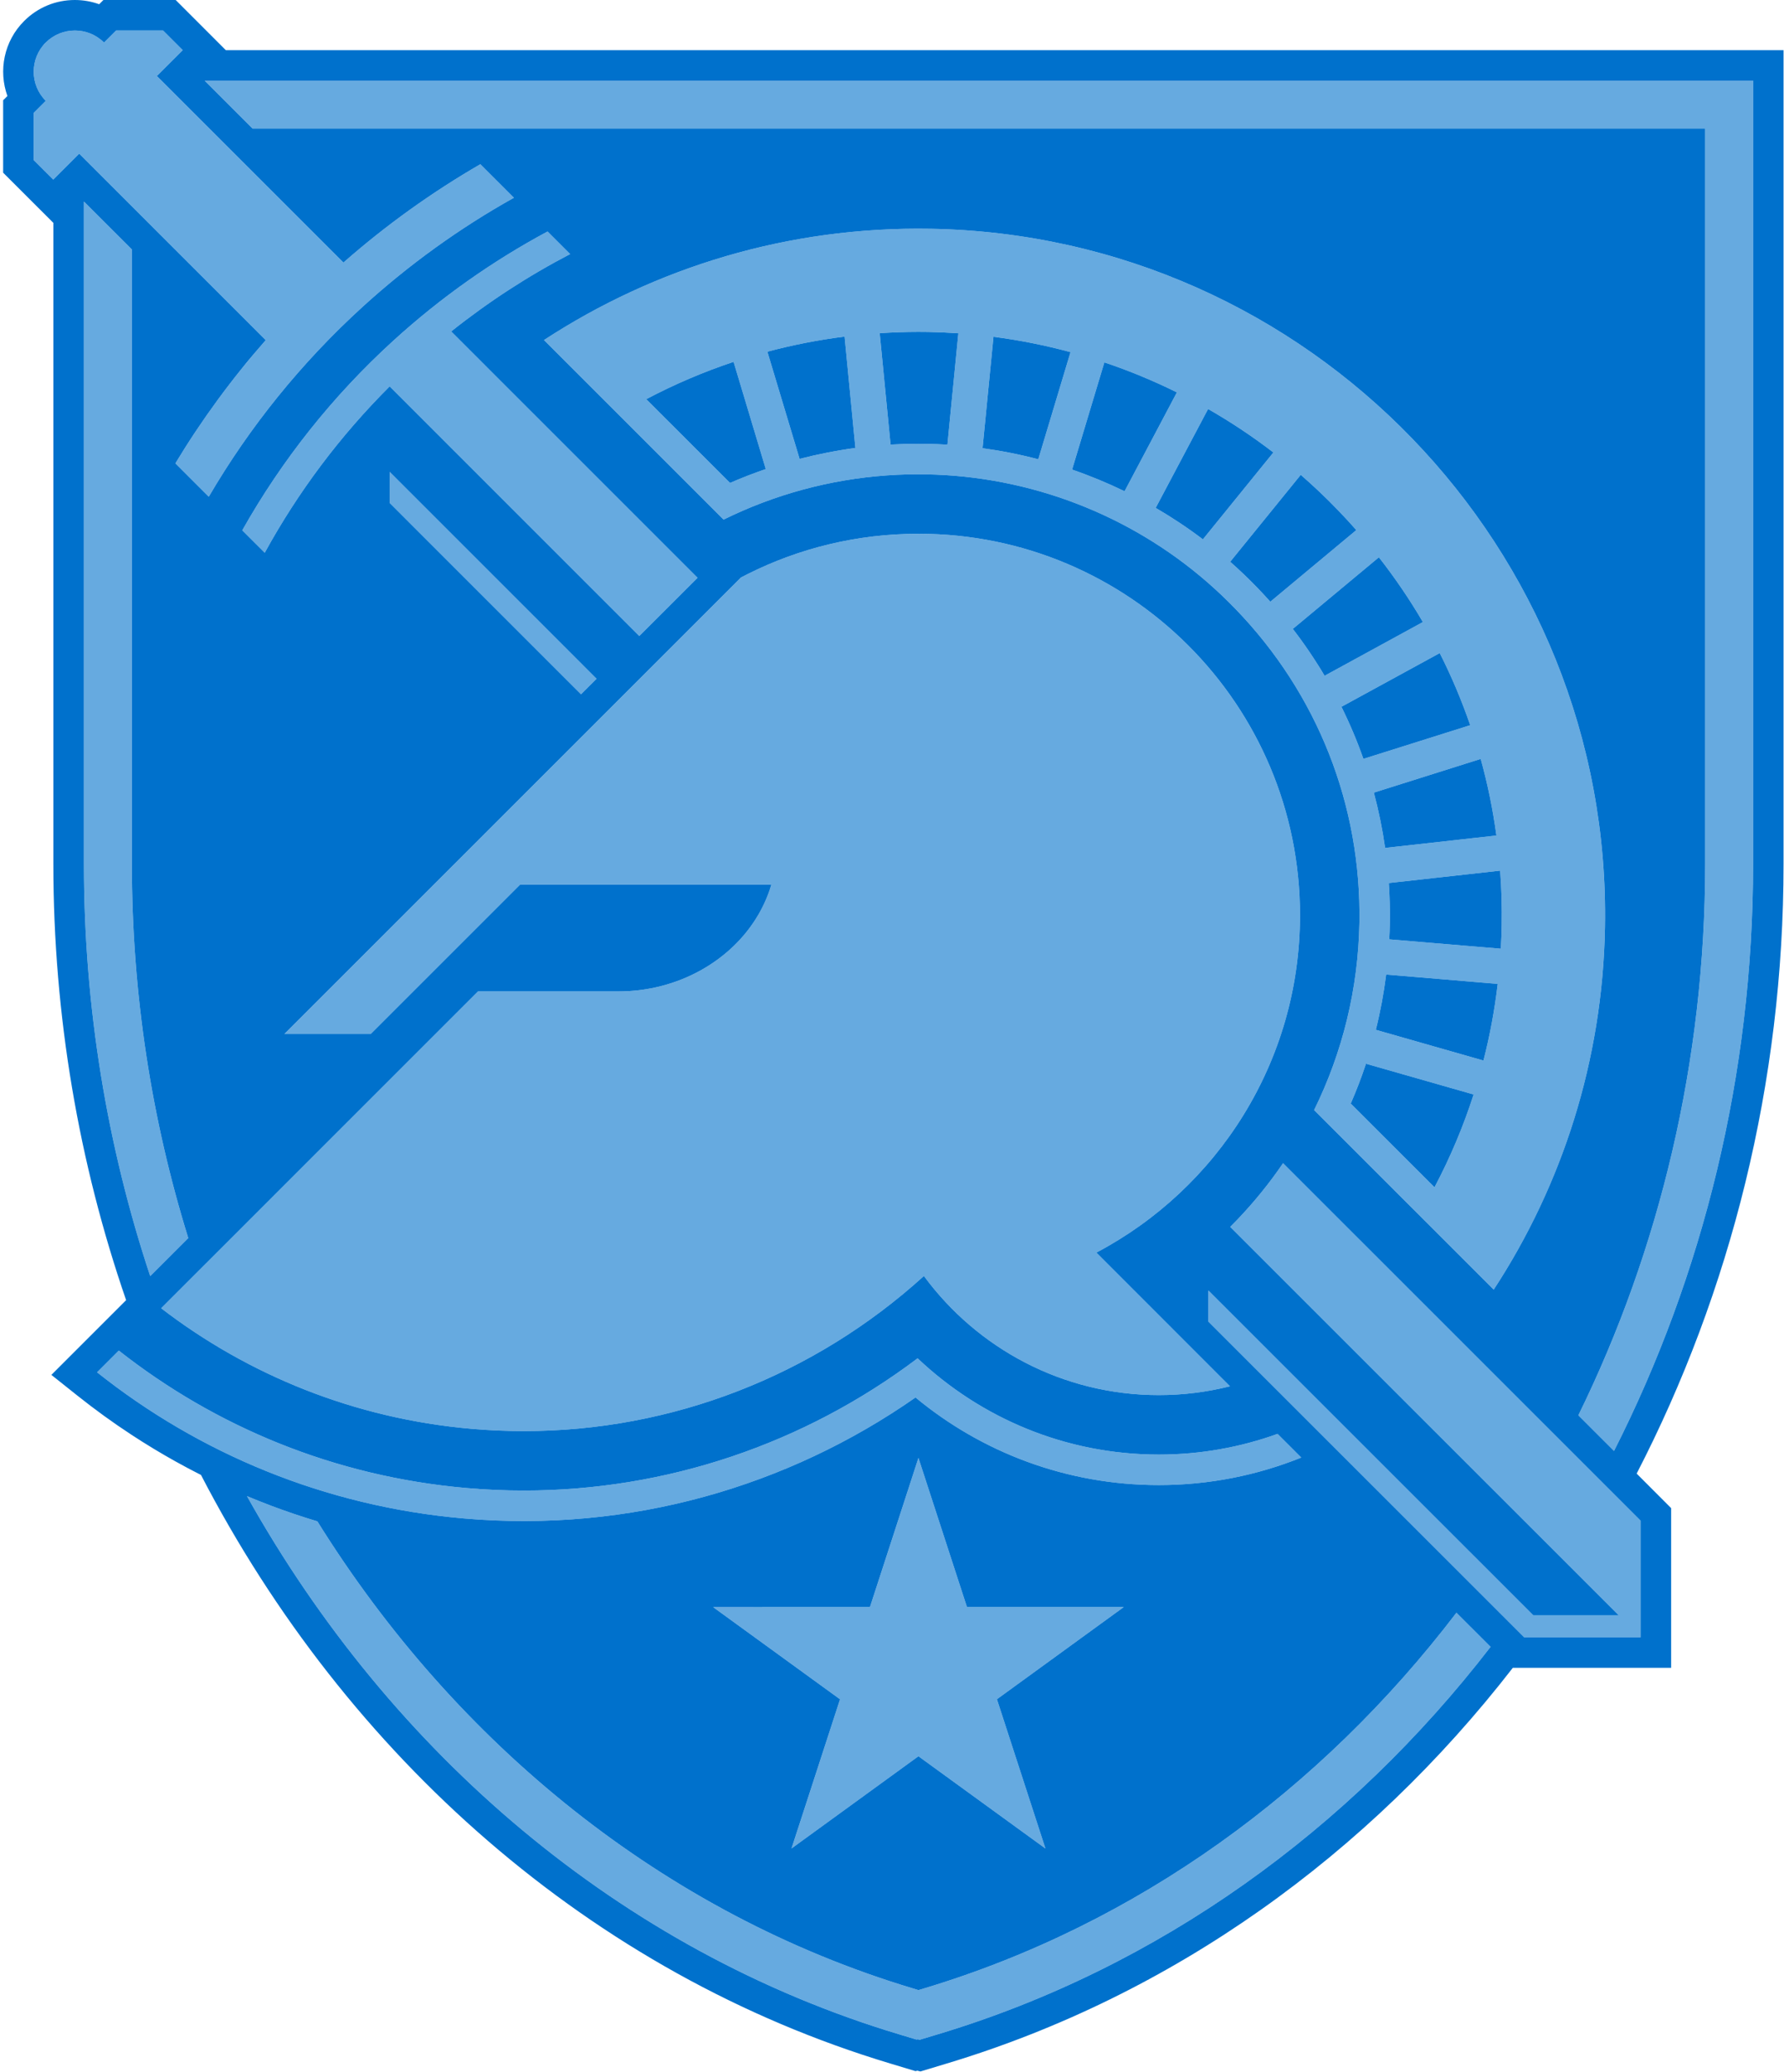 <svg width="501" height="582" viewBox="0 0 501 582" fill="none" xmlns="http://www.w3.org/2000/svg">
<path fill-rule="evenodd" clip-rule="evenodd" d="M63.423 14.1H500.882L500.873 14.101V242.662C500.882 304.121 486.017 362.782 459.621 413.89L469.306 423.59V468.435H460.751H424.851C384.203 520.871 329.402 560.476 265.786 579.608L258.484 581.813L257.628 581.589L257.098 581.716L250.076 579.599C166.049 554.344 97.414 493.36 56.442 414.269C56.402 414.249 56.361 414.228 56.32 414.207C56.223 414.158 56.124 414.108 56.033 414.054C55.944 414.01 55.852 413.967 55.763 413.924C53.667 412.857 51.605 411.756 49.557 410.617C49.543 410.609 49.528 410.601 49.513 410.593C49.451 410.557 49.389 410.522 49.319 410.488C47.251 409.334 45.203 408.144 43.176 406.925C43.124 406.887 43.069 406.853 43.012 406.821C40.956 405.581 38.92 404.293 36.913 402.976C36.89 402.967 36.867 402.951 36.849 402.933C31.624 399.513 26.583 395.847 21.718 391.971L14.428 386.165L35.418 365.175C22.167 326.756 14.986 285.384 14.986 242.663V62.532L14.956 62.569L0.882 48.504V28.165L2.081 26.968C-0.478 19.848 1.092 11.578 6.778 5.901C10.579 2.096 15.635 0 21.012 0C23.39 0 25.691 0.408 27.851 1.193L29.041 0H49.332L63.423 14.1ZM12.847 11.95C15.111 9.695 18.071 8.569 21.031 8.569L21.031 8.568C23.991 8.568 26.949 9.694 29.209 11.949L29.214 11.958L32.604 8.568H45.792L51.318 14.089L44.055 21.348L96.45 73.743C108.433 63.216 121.311 53.987 134.887 46.133L144.305 55.546C129.168 64.006 114.914 74.248 101.844 86.156C84.636 101.839 70.126 119.843 58.627 139.518L49.256 130.147C56.627 117.938 65.104 106.352 74.623 95.542L22.242 43.161L14.96 50.443L9.458 44.945V31.71L12.847 28.316C8.333 23.796 8.333 16.47 12.847 11.95ZM70.937 36.11L57.486 22.664L57.471 22.663H492.317V242.653C492.317 301.746 478.269 358.184 453.265 407.525L443.251 397.515C466.074 350.961 478.861 298.025 478.861 242.653V36.11H70.937ZM23.567 242.651V56.613L23.566 56.612L23.567 56.608V56.613L37.031 70.068V242.658C37.031 279.123 42.565 314.531 52.867 347.727L42.182 358.413C30.101 321.998 23.567 282.941 23.567 242.651ZM152.77 95.51C183.96 75.135 221.341 63.562 261.311 64.26L261.311 64.256C367.614 66.109 452.582 154.102 450.728 260.405C450.064 297.962 438.65 332.872 419.478 362.215L369.042 311.784C377.039 295.57 381.433 277.665 381.76 259.201C382.337 226.182 369.985 194.875 346.98 171.059C344.435 168.413 341.736 165.862 338.989 163.467C317.134 144.47 289.12 133.735 260.107 133.232C256.492 133.163 252.822 133.258 249.182 133.514C233.028 134.644 217.446 138.91 203.199 145.941L152.77 95.51ZM110.492 95.663C123.745 83.589 138.292 73.339 153.77 65.025L153.77 65.026L160.108 71.364C148.38 77.472 137.195 84.735 126.707 93.092L137.955 104.342L195.896 162.285L179.529 178.637L109.43 108.533V108.524C95.454 122.475 83.678 138.213 74.347 155.251L68.037 148.951C79.142 129.249 93.404 111.228 110.492 95.663ZM260.208 93.234C259.433 93.224 258.662 93.214 257.888 93.214L257.882 93.214C254.27 93.214 250.638 93.353 247.046 93.58L250.099 124.872C252.684 124.723 255.299 124.642 257.893 124.642C258.324 124.642 258.755 124.647 259.187 124.652C259.541 124.656 259.895 124.66 260.25 124.661C262.182 124.699 264.138 124.778 266.062 124.896L269.132 93.613C266.369 93.423 263.593 93.297 260.804 93.242C260.605 93.24 260.406 93.237 260.208 93.234ZM240.221 125.826L237.184 94.538L237.171 94.537C229.826 95.469 222.588 96.883 215.499 98.781L224.55 128.891C229.683 127.56 234.924 126.533 240.221 125.826ZM300.634 98.904C293.554 96.992 286.321 95.538 279 94.59L275.929 125.884C281.218 126.609 286.443 127.647 291.582 129.002L300.634 98.904ZM215.056 131.749L206.014 101.632L206.013 101.631C197.562 104.449 189.356 107.958 181.483 112.12L205.014 135.646C208.306 134.211 211.651 132.911 215.056 131.749ZM330.507 110.205C323.913 106.941 317.11 104.123 310.136 101.782L310.136 101.784L301.075 131.891C306.102 133.625 311.021 135.654 315.812 137.981L330.507 110.205ZM357.606 127.083C351.765 122.597 345.626 118.512 339.268 114.871L339.267 114.87L324.549 142.655C329.133 145.327 333.565 148.27 337.812 151.491L357.606 127.083ZM109.429 141.252V132.534L109.433 132.533L167.528 190.642L163.166 194.999L109.429 141.252ZM375.73 143.285C372.406 139.831 368.892 136.498 365.289 133.36L365.288 133.361L345.471 157.783C348.102 160.109 350.679 162.568 353.124 165.107C354.366 166.384 355.562 167.691 356.744 169.009L380.895 148.886C379.221 146.985 377.505 145.114 375.73 143.285ZM209.939 161.252C224.371 153.997 240.684 149.919 257.935 149.919L257.964 149.917C317.121 149.917 365.077 197.875 365.077 257.037C365.077 298.166 341.904 333.862 307.891 351.818L345.414 389.366C339.015 390.976 332.323 391.84 325.427 391.84C298.392 391.84 274.368 378.652 259.46 358.384C228.514 386.482 188.616 401.953 147.102 401.953C142.21 401.953 137.254 401.738 132.374 401.309C99.505 398.437 69.671 386.189 45.256 367.445L64.928 347.778L134.234 278.462H173.68C190.345 278.462 205.381 269.934 212.967 256.913C214.469 254.336 215.685 251.577 216.559 248.678L216.625 248.485L216.62 248.466H204.516H204.512H159.993H146.054L104.106 290.41H79.866L193.774 176.506L208.061 162.224C208.162 162.171 208.263 162.118 208.363 162.065C208.89 161.788 209.413 161.513 209.939 161.252ZM387.233 156.521C391.777 162.335 395.904 168.411 399.59 174.718L371.985 189.807C369.296 185.269 366.32 180.87 363.064 176.642L387.233 156.521ZM412.881 203.689C410.497 196.756 407.638 189.984 404.322 183.431L376.713 198.515C379.071 203.269 381.131 208.151 382.882 213.149L412.881 203.689ZM420.234 234.675C419.25 227.379 417.775 220.192 415.825 213.158L415.824 213.158L385.82 222.623C387.177 227.719 388.234 232.892 388.984 238.154L420.234 234.675ZM421.722 259.901C421.82 254.748 421.668 249.61 421.285 244.54L390.018 248.018C390.268 251.771 390.376 255.546 390.304 259.357C390.281 260.846 390.226 262.343 390.14 263.836L421.473 266.465C421.6 264.285 421.687 262.096 421.722 259.901ZM420.605 276.344L389.276 273.715C388.612 278.966 387.647 284.148 386.37 289.241L416.6 297.879C418.409 290.834 419.739 283.634 420.605 276.344ZM413.84 307.406L383.61 298.767L383.609 298.768C382.352 302.566 380.916 306.299 379.323 309.965L402.849 333.482C407.269 325.122 410.941 316.401 413.84 307.406ZM347.562 342.476C352.264 337.542 356.537 332.267 360.318 326.711L360.321 326.713L360.734 327.122L460.748 427.131V451.282V453.681V459.846V459.851V459.855H428.021L339.352 371.192V362.464L430.583 453.68H454.579L345.483 344.594C346.178 343.901 346.872 343.201 347.562 342.476ZM27.261 385.436L33.355 379.337L33.357 379.334C60.52 400.719 93.983 414.707 130.917 417.937C136.292 418.411 141.734 418.65 147.1 418.65C187.159 418.65 225.824 405.571 257.689 381.509C275.367 398.254 299.217 408.547 325.428 408.547C337.132 408.547 348.362 406.491 358.78 402.735L365.433 409.383C353.066 414.361 339.578 417.111 325.427 417.111C299.468 417.111 275.65 407.879 257.102 392.505C221.328 417.492 176.938 430.57 130.165 426.478C91.144 423.06 55.835 408.168 27.261 385.436ZM257.926 409.489L257.927 409.488H257.926L257.926 409.489ZM244.311 451.381L257.926 409.489L271.551 451.381H315.574L279.954 477.27H279.964L293.579 519.178L257.926 493.272L222.287 519.168L235.907 477.28L235.898 477.27L200.274 451.391L244.311 451.381ZM69.362 420.222C69.362 420.221 69.362 420.221 69.361 420.22L69.36 420.221C69.361 420.221 69.362 420.222 69.362 420.222ZM252.532 571.387C174.297 547.869 109.753 492.472 69.362 420.222C70.391 420.653 71.426 421.075 72.464 421.489C72.466 421.49 72.468 421.492 72.47 421.494C72.484 421.504 72.497 421.513 72.515 421.513C73.588 421.946 74.676 422.359 75.768 422.772L75.839 422.799C75.881 422.819 75.93 422.84 75.979 422.86C75.993 422.867 76.008 422.873 76.022 422.879C77.072 423.27 78.138 423.662 79.196 424.039C79.235 424.049 79.273 424.064 79.312 424.079C79.339 424.09 79.366 424.1 79.393 424.109C80.497 424.506 81.611 424.895 82.727 425.269C82.775 425.29 82.837 425.308 82.886 425.32C83.854 425.648 84.822 425.96 85.8 426.274L86.004 426.339C86.034 426.349 86.065 426.358 86.096 426.367C86.198 426.397 86.302 426.428 86.407 426.466C87.311 426.754 88.217 427.03 89.126 427.306C128.089 489.882 186.556 537.505 256.406 558.5L257.824 558.932L257.875 558.913L257.988 558.946L259.434 558.509C319.399 540.479 370.963 502.838 409.01 452.969L418.597 462.546C378.963 513.91 325.455 552.707 263.312 571.387L258.284 572.904L257.716 572.768L257.373 572.843L252.532 571.387Z" fill="#0071CC"/>
<path d="M21.031 8.569C18.071 8.569 15.111 9.695 12.847 11.949C8.333 16.47 8.333 23.795 12.847 28.316L9.458 31.71V44.945L14.96 50.443L22.242 43.161L74.623 95.542C65.104 106.351 56.627 117.938 49.256 130.147L58.627 139.518C70.126 119.842 84.636 101.838 101.844 86.156C114.914 74.248 129.168 64.005 144.305 55.546L134.887 46.133C121.311 53.986 108.433 63.216 96.45 73.743L44.055 21.347L51.318 14.089L45.792 8.568H32.604L29.214 11.958L29.209 11.948C26.949 9.694 23.991 8.568 21.031 8.568L21.031 8.569ZM57.486 22.663L70.937 36.109H478.861V242.653C478.861 298.024 466.074 350.96 443.251 397.515L453.265 407.524C478.269 358.184 492.317 301.745 492.317 242.653V22.663H57.471L57.486 22.663ZM23.567 56.607V242.651C23.567 282.941 30.101 321.998 42.182 358.413L52.867 347.727C42.565 314.531 37.031 279.123 37.031 242.657V70.068L23.566 56.612L23.567 56.607ZM261.311 64.26C221.341 63.561 183.959 75.135 152.77 95.509L203.199 145.941C217.445 138.91 233.028 134.643 249.182 133.513C252.822 133.257 256.492 133.163 260.107 133.232C289.12 133.735 317.134 144.47 338.989 163.466C341.736 165.862 344.435 168.413 346.98 171.058C369.985 194.874 382.337 226.182 381.76 259.2C381.433 277.665 377.039 295.57 369.042 311.783L419.478 362.215C438.65 332.872 450.064 297.961 450.728 260.405C452.582 154.102 367.614 66.109 261.311 64.255L261.311 64.26ZM153.77 65.024C138.292 73.339 123.745 83.589 110.492 95.663C93.404 111.228 79.142 129.249 68.037 148.95L74.347 155.251C83.678 138.213 95.454 122.475 109.43 108.523V108.533L179.529 178.637L195.896 162.285L137.955 104.341L126.707 93.092C137.195 84.735 148.38 77.472 160.108 71.364L153.77 65.025L153.77 65.024ZM257.888 93.213C258.86 93.213 259.829 93.23 260.804 93.242C263.593 93.296 266.369 93.423 269.132 93.613L266.062 124.896C264.138 124.778 262.182 124.698 260.25 124.661C259.462 124.658 258.678 124.642 257.893 124.642C255.299 124.642 252.684 124.722 250.099 124.872L247.046 93.579C250.638 93.352 254.27 93.213 257.882 93.213L257.888 93.213ZM237.183 94.537L240.221 125.825C234.924 126.533 229.683 127.56 224.55 128.891L215.499 98.781C222.588 96.883 229.826 95.469 237.171 94.537L237.183 94.537ZM279 94.589C286.321 95.538 293.554 96.991 300.634 98.904L291.582 129.002C286.443 127.647 281.218 126.609 275.929 125.884L279 94.587V94.589ZM206.014 101.631L215.056 131.749C211.651 132.91 208.306 134.21 205.014 135.645L181.483 112.119C189.356 107.958 197.562 104.449 206.013 101.631L206.014 101.631ZM310.136 101.782C317.11 104.123 323.913 106.94 330.507 110.204L315.812 137.98C311.021 135.654 306.102 133.625 301.075 131.891L310.136 101.783L310.136 101.782ZM339.268 114.871C345.626 118.512 351.765 122.596 357.606 127.083L337.812 151.491C333.565 148.27 329.133 145.326 324.549 142.655L339.267 114.869L339.268 114.871ZM109.429 132.533V141.252L163.166 194.998L167.528 190.641L109.433 132.532L109.429 132.533ZM365.289 133.36C368.892 136.497 372.406 139.831 375.73 143.285C377.505 145.114 379.221 146.985 380.895 148.886L356.744 169.008C355.562 167.691 354.366 166.383 353.124 165.107C350.679 162.567 348.102 160.109 345.471 157.783L365.288 133.36L365.289 133.36ZM257.935 149.919C240.684 149.919 224.371 153.997 209.939 161.252C209.312 161.563 208.691 161.893 208.061 162.224L193.774 176.506L79.866 290.409H104.106L146.054 248.466H159.993H204.512H204.516H216.62L216.625 248.485L216.559 248.677C215.685 251.576 214.469 254.336 212.967 256.912C205.381 269.933 190.345 278.462 173.68 278.462H134.234L64.928 347.778L45.256 367.444C69.671 386.188 99.505 398.437 132.374 401.309C137.254 401.738 142.21 401.952 147.102 401.952C188.616 401.952 228.514 386.482 259.46 358.384C274.368 378.651 298.392 391.84 325.427 391.84C332.323 391.84 339.015 390.976 345.414 389.365L307.891 351.818C341.904 333.862 365.077 298.165 365.077 257.037C365.077 197.875 317.121 149.916 257.964 149.916L257.935 149.919ZM387.233 156.52C391.777 162.334 395.903 168.411 399.59 174.717L371.985 189.806C369.296 185.269 366.32 180.869 363.064 176.642L387.235 156.52L387.233 156.52ZM404.322 183.43C407.638 189.984 410.497 196.755 412.881 203.689L382.882 213.149C381.131 208.151 379.071 203.268 376.713 198.515L404.323 183.43L404.322 183.43ZM415.825 213.158C417.775 220.192 419.25 227.379 420.234 234.675L388.984 238.154C388.234 232.891 387.177 227.719 385.82 222.623L415.824 213.158L415.825 213.158ZM421.285 244.539C421.668 249.609 421.82 254.748 421.722 259.901C421.687 262.095 421.6 264.285 421.473 266.465L390.14 263.835C390.226 262.343 390.281 260.846 390.304 259.356C390.376 255.546 390.268 251.771 390.018 248.018L421.286 244.539L421.285 244.539ZM389.276 273.714L420.605 276.343C419.739 283.633 418.409 290.833 416.6 297.879L386.37 289.24C387.647 284.147 388.612 278.965 389.276 273.714ZM383.61 298.766L413.84 307.405C410.941 316.4 407.269 325.121 402.849 333.482L379.323 309.965C380.916 306.298 382.352 302.566 383.609 298.767L383.61 298.766ZM360.318 326.711C356.537 332.266 352.264 337.541 347.562 342.476C346.872 343.201 346.178 343.9 345.483 344.593L454.579 453.68H430.583L339.352 362.463V371.191L428.021 459.855H460.748V459.85V459.845V453.681V451.282V427.131L360.734 327.121L360.321 326.713L360.318 326.711ZM33.355 379.337L27.261 385.435C55.835 408.168 91.144 423.06 130.165 426.478C176.938 430.57 221.328 417.492 257.102 392.505C275.65 407.878 299.468 417.11 325.427 417.11C339.578 417.11 353.066 414.36 365.433 409.382L358.78 402.734C348.362 406.49 337.132 408.547 325.428 408.547C299.217 408.547 275.367 398.254 257.689 381.509C225.824 405.571 187.159 418.65 147.1 418.65C141.734 418.65 136.292 418.411 130.917 417.936C93.983 414.707 60.52 400.719 33.357 379.334L33.355 379.337ZM257.927 409.487L244.311 451.381L200.274 451.39L235.898 477.27L235.907 477.279L222.287 519.168L257.926 493.272L293.579 519.177L279.964 477.27H279.954L315.574 451.381H271.55L257.926 409.487H257.927ZM69.361 420.22C109.752 492.471 174.296 547.868 252.532 571.387L257.373 572.842L257.716 572.767L258.284 572.904L263.312 571.387C325.455 552.707 378.963 513.91 418.597 462.546L409.01 452.968C370.963 502.837 319.399 540.478 259.434 558.509L257.988 558.946L257.875 558.913L257.823 558.932L256.406 558.5C186.556 537.505 128.089 489.881 89.126 427.306C88.217 427.03 87.311 426.753 86.407 426.466C86.269 426.417 86.136 426.379 86.004 426.339C84.957 426.002 83.921 425.671 82.886 425.32C82.837 425.308 82.775 425.29 82.727 425.268C81.611 424.895 80.497 424.506 79.393 424.109C79.327 424.087 79.262 424.056 79.196 424.038C78.138 423.662 77.072 423.27 76.022 422.879C75.959 422.852 75.894 422.825 75.839 422.799C74.723 422.376 73.611 421.955 72.515 421.513C72.494 421.513 72.481 421.501 72.464 421.489C71.425 421.074 70.39 420.652 69.36 420.221L69.361 420.22Z" fill="#0071CC" fill-opacity="0.6"/>
</svg>
